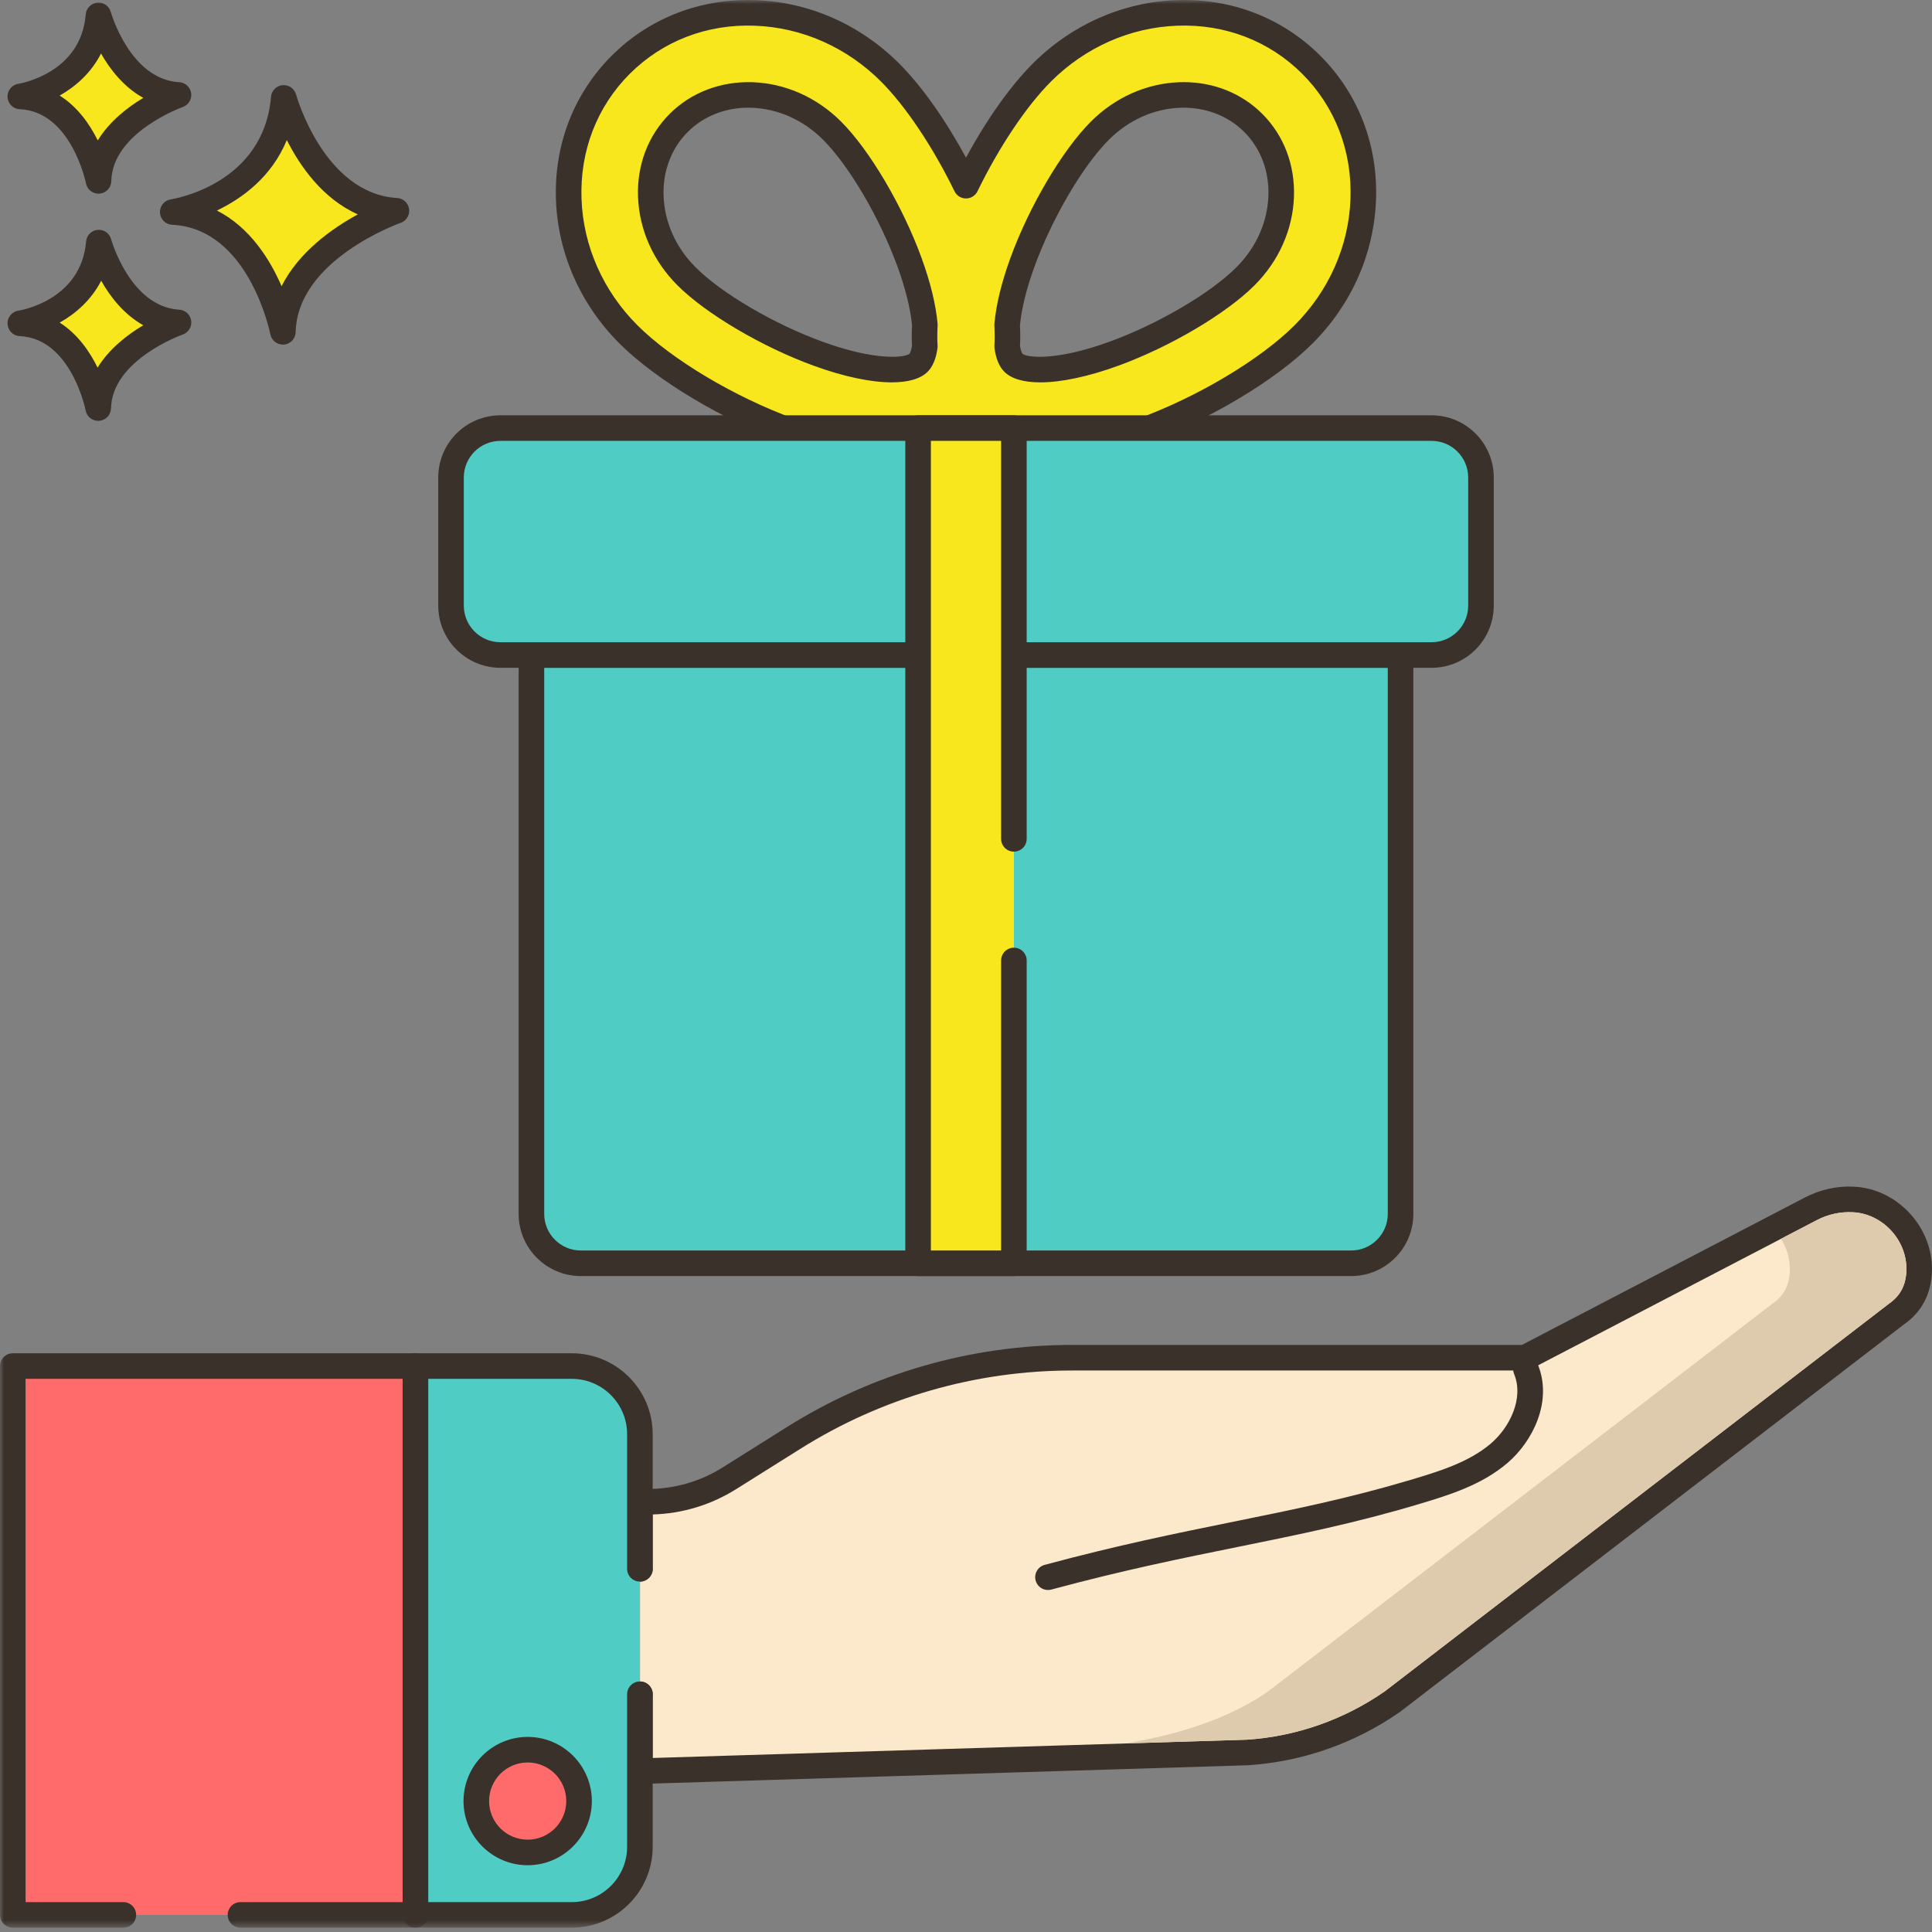 <?xml version="1.0" encoding="UTF-8"?> <svg xmlns="http://www.w3.org/2000/svg" xmlns:xlink="http://www.w3.org/1999/xlink" width="250px" height="250px" viewBox="0 0 250 250" version="1.1"><rect x="0" y="0" width="250" height="250" fill="#808080" stroke="none"/><title>Group 29</title><defs><polygon id="path-1" points="0 249.441 250 249.441 250 0 0 0"></polygon></defs><g id="Homepage" stroke="none" stroke-width="1" fill="none" fill-rule="evenodd"><g transform="translate(-148, -3558)" id="Group-29"><g transform="translate(148, 3558)"><path d="M239.784,155.207 C237.942,155.119 236.068,155.516 234.347,156.409 L197.337,175.686 L138.733,175.686 C125.963,175.686 113.457,179.292 102.649,186.097 L94.4,191.28 C91.247,193.265 87.585,194.324 83.847,194.324 L82.799,194.324 L82.799,203.002 C82.805,203.002 82.81,203.001 82.816,203.001 L82.816,219.238 C82.81,219.238 82.805,219.236 82.799,219.236 L82.799,229.183 L161.375,226.768 C168.112,226.328 174.597,224.067 180.144,220.207 L245.453,169.996 C247.593,168.506 248.287,166.422 248.343,164.415 C248.464,159.618 244.582,155.416 239.784,155.207" id="Fill-1" fill="#FCE8CB"></path><path d="M239.863,153.554 C237.7,153.446 235.531,153.929 233.583,154.942 L196.933,174.032 L138.734,174.032 C125.635,174.032 112.85,177.721 101.77,184.696 L93.519,189.881 C90.621,191.706 87.275,192.671 83.847,192.671 L82.799,192.671 C81.885,192.671 81.144,193.411 81.144,194.325 L81.144,203.005 C81.144,203.918 81.885,204.657 82.799,204.657 C82.832,204.657 82.868,204.656 82.903,204.655 C83.778,204.609 84.471,203.887 84.471,203.002 C84.471,202.921 84.466,202.839 84.454,202.76 L84.454,195.97 C88.293,195.862 92.025,194.731 95.279,192.68 L103.531,187.499 C114.085,180.853 126.257,177.343 138.733,177.343 L197.338,177.343 C197.602,177.343 197.865,177.279 198.101,177.155 L235.111,157.88 C236.54,157.138 238.129,156.787 239.714,156.863 C243.594,157.032 246.788,160.472 246.69,164.374 C246.637,166.26 245.925,167.656 244.446,168.688 L179.201,218.851 C173.913,222.531 167.713,224.7 161.326,225.119 L84.454,227.482 L84.454,219.486 C84.468,219.405 84.472,219.325 84.472,219.242 C84.472,218.358 83.779,217.637 82.907,217.589 C81.904,217.525 81.144,218.293 81.144,219.24 L81.144,229.188 C81.144,229.637 81.328,230.064 81.648,230.375 C81.959,230.675 82.371,230.843 82.8,230.843 L82.85,230.843 L161.483,228.423 C168.53,227.963 175.309,225.594 181.154,221.524 L246.399,171.358 C248.673,169.775 249.917,167.393 249.996,164.463 C250.139,158.794 245.496,153.8 239.863,153.554" id="Fill-3" fill="#3A312A"></path><path d="M198.989,176.545 C198.642,175.699 197.676,175.295 196.832,175.642 C195.986,175.988 195.583,176.954 195.928,177.8 C197.208,180.92 195.382,184.686 192.917,186.793 C190.041,189.254 186.039,190.448 182.507,191.502 C174.534,193.882 167.304,195.348 159.65,196.9 C152.257,198.4 144.611,199.951 135.178,202.494 C134.296,202.732 133.774,203.64 134.011,204.523 C134.21,205.26 134.878,205.746 135.607,205.746 C135.75,205.746 135.895,205.728 136.04,205.689 C145.372,203.173 152.965,201.633 160.307,200.144 C168.036,198.577 175.337,197.096 183.453,194.674 C187.3,193.524 191.659,192.224 195.067,189.309 C198.332,186.516 200.951,181.33 198.989,176.545" id="Fill-5" fill="#3A312A"></path><mask id="mask-2" fill="white"><use xlink:href="#path-1"></use></mask><g id="Clip-8"></g><polygon id="Fill-7" fill="#FF6B6B" mask="url(#mask-2)" points="1.654 247.787 53.761 247.787 53.761 176.769 1.654 176.769"></polygon><path d="M53.762,175.114 L1.655,175.114 C0.741,175.114 -0,175.855 -0,176.768 L-0,247.786 C-0,248.702 0.741,249.44 1.655,249.44 L15.963,249.44 C16.877,249.44 17.617,248.702 17.617,247.786 C17.617,246.873 16.877,246.132 15.963,246.132 L3.309,246.132 L3.309,178.423 L52.108,178.423 L52.108,246.132 L31.118,246.132 C30.204,246.132 29.464,246.873 29.464,247.786 C29.464,248.702 30.204,249.44 31.118,249.44 L53.762,249.44 C54.676,249.44 55.416,248.702 55.416,247.786 L55.416,176.768 C55.416,175.855 54.675,175.114 53.762,175.114" id="Fill-9" fill="#3A312A" mask="url(#mask-2)"></path><path d="M73.99,176.769 L53.761,176.769 L53.761,247.787 L73.99,247.787 C78.856,247.787 82.803,243.841 82.803,238.974 L82.803,185.582 C82.803,180.714 78.856,176.769 73.99,176.769" id="Fill-10" fill="#4FCDC5" mask="url(#mask-2)"></path><path d="M82.803,204.656 C83.717,204.656 84.457,203.917 84.457,203.002 L84.457,185.582 C84.457,179.81 79.761,175.114 73.99,175.114 L53.762,175.114 C52.848,175.114 52.108,175.855 52.108,176.768 L52.108,247.786 C52.108,248.702 52.848,249.44 53.762,249.44 L73.99,249.44 C79.761,249.44 84.457,244.745 84.457,238.974 L84.457,219.238 C84.457,218.322 83.717,217.583 82.803,217.583 C81.888,217.583 81.149,218.322 81.149,219.238 L81.149,238.974 C81.149,242.922 77.937,246.132 73.99,246.132 L55.416,246.132 L55.416,178.423 L73.99,178.423 C77.937,178.423 81.149,181.635 81.149,185.582 L81.149,203.002 C81.149,203.917 81.89,204.656 82.803,204.656" id="Fill-11" fill="#3A312A" mask="url(#mask-2)"></path><path d="M67.166,226.49 C70.789,225.903 74.203,228.364 74.791,231.988 C75.378,235.612 72.917,239.025 69.293,239.613 C65.669,240.201 62.255,237.739 61.668,234.115 C61.08,230.492 63.542,227.077 67.166,226.49" id="Fill-12" fill="#FF6B6B" mask="url(#mask-2)"></path><path d="M68.281,238.051 C65.528,238.051 63.288,235.811 63.288,233.058 C63.288,230.304 65.528,228.064 68.281,228.064 C71.035,228.064 73.275,230.304 73.275,233.058 C73.275,235.811 71.035,238.051 68.281,238.051 M68.281,224.755 C63.704,224.755 59.979,228.48 59.979,233.058 C59.979,237.635 63.704,241.36 68.281,241.36 C72.859,241.36 76.584,237.635 76.584,233.058 C76.584,228.48 72.859,224.755 68.281,224.755" id="Fill-13" fill="#3A312A" mask="url(#mask-2)"></path><path d="M239.719,156.861 C238.119,156.783 236.521,157.136 235.109,157.875 L230.455,160.301 C231.216,161.492 231.646,162.893 231.613,164.371 C231.569,166.257 230.852,167.657 229.374,168.683 L164.12,218.85 C156.323,224.319 145.857,225.434 145.874,225.588 L161.33,225.113 C167.705,224.706 173.903,222.533 179.197,218.85 L244.449,168.683 C245.927,167.657 246.633,166.257 246.689,164.371 C246.787,160.467 243.601,157.026 239.719,156.861" id="Fill-14" fill="#DECAAD" mask="url(#mask-2)"></path><path d="M36.715,12.667 C35.641,25.42 22.352,27.434 22.352,27.434 C33.763,27.971 36.606,42.938 36.606,42.938 C36.85,32.266 51.296,27.276 51.296,27.276 C40.475,26.627 36.715,12.667 36.715,12.667" id="Fill-15" fill="#F8E71C" mask="url(#mask-2)"></path><path d="M36.435,37.033 C34.939,33.581 32.344,29.416 28.068,27.244 C31.3,25.695 35.136,22.93 37.114,18.122 C38.824,21.509 41.744,25.709 46.303,27.741 C42.987,29.549 38.669,32.597 36.435,37.033 M51.396,25.623 C41.906,25.055 38.347,12.364 38.312,12.235 C38.102,11.46 37.374,10.957 36.566,11.02 C35.767,11.092 35.135,11.727 35.068,12.527 C34.118,23.794 22.59,25.721 22.104,25.799 C21.262,25.925 20.656,26.669 20.7,27.52 C20.745,28.369 21.424,29.046 22.275,29.087 C32.23,29.555 34.955,43.112 34.982,43.248 C35.132,44.033 35.819,44.592 36.605,44.592 C36.651,44.592 36.698,44.59 36.744,44.586 C37.586,44.514 38.241,43.822 38.26,42.977 C38.474,33.593 51.705,28.887 51.839,28.84 C52.583,28.581 53.043,27.831 52.935,27.049 C52.826,26.267 52.183,25.672 51.396,25.623" id="Fill-16" fill="#3A312A" mask="url(#mask-2)"></path><path d="M12.786,31.394 C12.026,40.414 2.627,41.838 2.627,41.838 C10.697,42.217 12.709,52.804 12.709,52.804 C12.881,45.256 23.099,41.726 23.099,41.726 C15.443,41.269 12.786,31.394 12.786,31.394" id="Fill-17" fill="#F8E71C" mask="url(#mask-2)"></path><path d="M12.627,47.569 C11.608,45.49 10.047,43.216 7.723,41.746 C9.77,40.598 11.8,38.846 13.095,36.325 C14.261,38.392 16.023,40.685 18.544,42.086 C16.505,43.299 14.145,45.107 12.627,47.569 M23.198,40.075 C16.839,39.695 14.406,31.048 14.383,30.961 C14.173,30.187 13.444,29.675 12.638,29.745 C11.838,29.817 11.205,30.453 11.139,31.254 C10.5,38.832 2.706,40.151 2.38,40.202 C1.538,40.329 0.932,41.073 0.976,41.924 C1.02,42.773 1.7,43.45 2.551,43.491 C9.206,43.804 11.067,53.024 11.085,53.114 C11.234,53.901 11.922,54.46 12.709,54.46 C12.755,54.46 12.8,54.459 12.847,54.454 C13.69,54.384 14.344,53.689 14.364,52.843 C14.507,46.547 23.552,43.321 23.642,43.29 C24.388,43.032 24.849,42.283 24.74,41.502 C24.63,40.719 23.986,40.123 23.198,40.075" id="Fill-18" fill="#3A312A" mask="url(#mask-2)"></path><path d="M12.744,1.995 C12.019,11.018 2.626,12.479 2.626,12.479 C10.697,12.828 12.751,23.407 12.751,23.407 C12.892,15.859 23.098,12.289 23.098,12.289 C15.44,11.86 12.744,1.995 12.744,1.995" id="Fill-19" fill="#F8E71C" mask="url(#mask-2)"></path><path d="M12.65,18.171 C11.622,16.095 10.051,13.828 7.722,12.368 C9.764,11.212 11.788,9.452 13.072,6.924 C14.246,8.986 16.016,11.274 18.545,12.665 C16.508,13.886 14.157,15.703 12.65,18.171 M23.19,10.636 C16.831,10.28 14.364,1.644 14.339,1.557 C14.127,0.783 13.395,0.272 12.589,0.348 C11.79,0.423 11.159,1.062 11.094,1.863 C10.486,9.443 2.697,10.793 2.371,10.846 C1.53,10.977 0.925,11.724 0.973,12.573 C1.019,13.422 1.705,14.097 2.553,14.133 C9.21,14.421 11.108,23.633 11.126,23.722 C11.278,24.505 11.963,25.061 12.748,25.061 C12.796,25.061 12.843,25.059 12.892,25.056 C13.736,24.983 14.387,24.285 14.403,23.439 C14.522,17.142 23.554,13.882 23.643,13.851 C24.389,13.591 24.845,12.84 24.735,12.058 C24.626,11.275 23.978,10.681 23.19,10.636" id="Fill-20" fill="#3A312A" mask="url(#mask-2)"></path><path d="M161.171,35.746 C157.631,39.286 150.623,43.409 144.129,45.773 C136.997,48.369 132.394,48.198 131.137,46.94 C130.744,46.547 130.458,45.83 130.328,44.812 C130.382,43.929 130.376,43.004 130.323,42.049 C130.516,39.925 131.119,37.203 132.304,33.948 C134.667,27.453 138.79,20.446 142.33,16.906 C145.165,14.07 148.831,12.432 152.653,12.291 C152.828,12.285 153.003,12.282 153.176,12.282 C156.648,12.282 159.826,13.557 162.173,15.904 C164.637,18.368 165.919,21.749 165.784,25.424 C165.644,29.245 164.006,32.911 161.171,35.746 M119.672,44.812 C119.541,45.83 119.255,46.547 118.863,46.94 C117.607,48.198 113.003,48.369 105.871,45.773 C99.377,43.41 92.369,39.286 88.829,35.746 C85.994,32.911 84.356,29.244 84.215,25.423 C84.08,21.748 85.363,18.367 87.827,15.903 C90.174,13.557 93.352,12.281 96.823,12.281 C96.998,12.281 97.172,12.284 97.348,12.29 C101.17,12.431 104.836,14.069 107.671,16.905 C111.211,20.445 115.334,27.453 117.697,33.947 C118.882,37.202 119.485,39.924 119.677,42.048 C119.624,43.004 119.617,43.928 119.672,44.812 M169.687,8.39 C165.11,3.814 158.92,1.422 152.265,1.673 C145.751,1.911 139.555,4.652 134.816,9.391 C131.435,12.772 127.822,18.224 125,24.025 C122.179,18.225 118.567,12.773 115.186,9.391 C110.445,4.651 104.249,1.911 97.736,1.673 C91.081,1.422 84.89,3.814 80.315,8.39 C75.739,12.965 73.354,19.153 73.597,25.812 C73.835,32.325 76.577,38.522 81.317,43.261 C85.909,47.853 94.317,52.875 102.238,55.759 C107.17,57.555 111.573,58.45 115.367,58.45 C119.251,58.45 122.487,57.497 125.002,55.624 C127.517,57.498 130.752,58.45 134.636,58.45 C138.43,58.45 142.832,57.555 147.765,55.759 C155.687,52.876 164.094,47.854 168.687,43.261 C173.426,38.521 176.168,32.324 176.406,25.812 C176.648,19.152 174.262,12.965 169.687,8.39" id="Fill-21" fill="#F8E71C" mask="url(#mask-2)"></path><path d="M167.515,42.092 C163.077,46.529 154.912,51.398 147.197,54.204 C137.886,57.593 130.504,57.66 125.988,54.297 C125.695,54.079 125.347,53.969 124.999,53.969 C124.653,53.969 124.305,54.079 124.011,54.297 C119.496,57.66 112.114,57.593 102.802,54.204 C95.087,51.397 86.923,46.529 82.484,42.092 C78.041,37.649 75.471,31.846 75.248,25.753 C75.021,19.557 77.236,13.806 81.483,9.56 C85.736,5.307 91.481,3.09 97.675,3.326 C103.769,3.549 109.573,6.118 114.015,10.562 C117.178,13.726 120.73,19.029 123.512,24.749 C123.788,25.319 124.366,25.68 124.999,25.68 C125.634,25.68 126.21,25.319 126.488,24.749 C129.27,19.029 132.821,13.726 135.985,10.562 C140.428,6.118 146.231,3.549 152.327,3.326 C158.528,3.09 164.264,5.308 168.517,9.56 C172.764,13.807 174.978,19.557 174.751,25.753 C174.528,31.846 171.957,37.648 167.515,42.092 M170.856,7.22 C165.945,2.309 159.326,-0.245 152.203,0.019 C145.272,0.271 138.681,3.185 133.646,8.221 C130.741,11.125 127.672,15.464 124.999,20.403 C122.327,15.464 119.258,11.125 116.354,8.221 C111.318,3.185 104.727,0.272 97.796,0.019 C90.674,-0.241 84.053,2.308 79.143,7.22 C74.239,12.123 71.68,18.748 71.941,25.873 C72.196,32.804 75.109,39.395 80.144,44.431 C84.891,49.179 93.542,54.357 101.669,57.314 C111.533,60.904 119.543,61.024 124.998,57.625 C127.641,59.272 130.875,60.104 134.633,60.104 C138.634,60.104 143.242,59.166 148.328,57.314 C156.454,54.357 165.105,49.18 169.853,44.431 C174.889,39.396 177.801,32.805 178.056,25.873 C178.319,18.748 175.76,12.123 170.856,7.22 M118.011,44.744 C117.911,45.402 117.748,45.708 117.696,45.768 C117.155,46.251 113.48,46.782 106.436,44.219 C100.145,41.93 93.385,37.966 89.997,34.577 C87.458,32.039 85.992,28.766 85.868,25.363 C85.75,22.153 86.861,19.209 88.996,17.074 C91.019,15.051 93.799,13.936 96.823,13.936 C96.978,13.936 97.134,13.938 97.285,13.944 C100.688,14.069 103.96,15.536 106.498,18.075 C109.887,21.463 113.851,28.222 116.141,34.513 C117.161,37.316 117.808,39.929 118.017,42.082 C117.969,43.041 117.967,43.915 118.011,44.744 M121.324,41.9 C121.099,39.409 120.402,36.544 119.25,33.381 C116.814,26.685 112.533,19.428 108.839,15.736 C105.708,12.605 101.648,10.794 97.402,10.638 C93.279,10.499 89.434,11.954 86.656,14.734 C83.864,17.527 82.409,21.345 82.56,25.484 C82.715,29.725 84.526,33.785 87.658,36.917 C91.351,40.61 98.606,44.891 105.303,47.328 C109.221,48.753 112.71,49.477 115.387,49.477 C117.506,49.477 119.118,49.025 120.032,48.109 C120.704,47.436 121.135,46.398 121.312,45.022 C121.326,44.92 121.328,44.815 121.322,44.711 C121.275,43.935 121.277,43.071 121.327,42.138 C121.332,42.059 121.331,41.98 121.324,41.9 M160,34.577 C156.613,37.966 149.854,41.93 143.562,44.219 C136.52,46.782 132.844,46.252 132.308,45.773 C132.249,45.708 132.087,45.403 131.987,44.744 C132.032,43.915 132.029,43.041 131.981,42.082 C132.189,39.929 132.836,37.315 133.857,34.513 C136.146,28.222 140.111,21.463 143.498,18.075 C146.036,15.536 149.309,14.07 152.707,13.944 C155.91,13.829 158.876,14.946 161.002,17.072 C163.137,19.209 164.247,22.152 164.131,25.363 C164.007,28.766 162.539,32.038 160,34.577 M153.175,10.628 C152.983,10.628 152.789,10.631 152.591,10.638 C148.351,10.794 144.29,12.604 141.16,15.736 C137.466,19.429 133.185,26.685 130.747,33.381 C129.596,36.543 128.899,39.409 128.674,41.9 C128.667,41.98 128.666,42.06 128.671,42.139 C128.722,43.071 128.724,43.936 128.676,44.713 C128.67,44.816 128.673,44.92 128.686,45.024 C128.863,46.399 129.293,47.438 129.965,48.11 C130.88,49.026 132.492,49.478 134.61,49.478 C137.288,49.478 140.778,48.754 144.694,47.329 C151.39,44.892 158.647,40.611 162.338,36.918 C165.471,33.787 167.281,29.726 167.436,25.485 C167.587,21.346 166.132,17.528 163.34,14.735 C160.695,12.086 157.083,10.628 153.175,10.628" id="Fill-22" fill="#3A312A" mask="url(#mask-2)"></path><path d="M68.767,84.758 L68.767,157.08 C68.767,160.609 71.628,163.47 75.157,163.47 L174.842,163.47 C178.371,163.47 181.232,160.609 181.232,157.08 L181.232,84.758 L68.767,84.758 Z" id="Fill-23" fill="#4FCDC5" mask="url(#mask-2)"></path><path d="M179.577,157.08 C179.577,159.69 177.453,161.814 174.842,161.814 L75.156,161.814 C72.545,161.814 70.421,159.69 70.421,157.08 L70.421,86.412 L179.577,86.412 L179.577,157.08 L179.577,157.08 Z M181.231,83.103 L68.766,83.103 C67.852,83.103 67.112,83.843 67.112,84.758 L67.112,157.08 C67.112,161.515 70.721,165.123 75.156,165.123 L174.842,165.123 C179.277,165.123 182.886,161.515 182.886,157.08 L182.886,84.758 C182.886,83.844 182.144,83.103 181.231,83.103 L181.231,83.103 Z" id="Fill-24" fill="#3A312A" mask="url(#mask-2)"></path><path d="M185.247,55.394 L64.752,55.394 C61.223,55.394 58.361,58.255 58.361,61.784 L58.361,78.369 C58.361,81.898 61.223,84.759 64.752,84.759 L185.247,84.759 C188.776,84.759 191.637,81.898 191.637,78.369 L191.637,61.783 C191.637,58.255 188.776,55.394 185.247,55.394" id="Fill-25" fill="#4FCDC5" mask="url(#mask-2)"></path><path d="M189.983,78.368 C189.983,80.98 187.859,83.104 185.248,83.104 L64.753,83.104 C62.142,83.104 60.016,80.98 60.016,78.368 L60.016,61.784 C60.016,59.173 62.14,57.049 64.753,57.049 L185.248,57.049 C187.859,57.049 189.983,59.173 189.983,61.784 L189.983,78.368 Z M185.248,53.74 L64.753,53.74 C60.317,53.74 56.709,57.348 56.709,61.784 L56.709,78.369 C56.709,82.805 60.317,86.413 64.753,86.413 L185.248,86.413 C189.683,86.413 193.292,82.805 193.292,78.369 L193.292,61.784 C193.292,57.348 189.683,53.74 185.248,53.74 L185.248,53.74 Z" id="Fill-26" fill="#3A312A" mask="url(#mask-2)"></path><polygon id="Fill-27" fill="#F8E71C" mask="url(#mask-2)" points="118.801 55.394 118.801 163.47 131.198 163.47 131.198 124.284 131.198 108.548 131.198 55.394"></polygon><path d="M131.198,110.203 C132.112,110.203 132.852,109.463 132.852,108.549 L132.852,55.394 C132.852,54.48 132.112,53.74 131.198,53.74 L118.801,53.74 C117.885,53.74 117.146,54.48 117.146,55.394 L117.146,163.47 C117.146,164.384 117.885,165.124 118.801,165.124 L131.198,165.124 C132.112,165.124 132.852,164.384 132.852,163.47 L132.852,124.284 C132.852,123.369 132.112,122.63 131.198,122.63 C130.284,122.63 129.544,123.369 129.544,124.284 L129.544,161.816 L120.455,161.816 L120.455,57.049 L129.544,57.049 L129.544,108.549 C129.544,109.463 130.284,110.203 131.198,110.203" id="Fill-28" fill="#3A312A" mask="url(#mask-2)"></path></g></g></g></svg> 